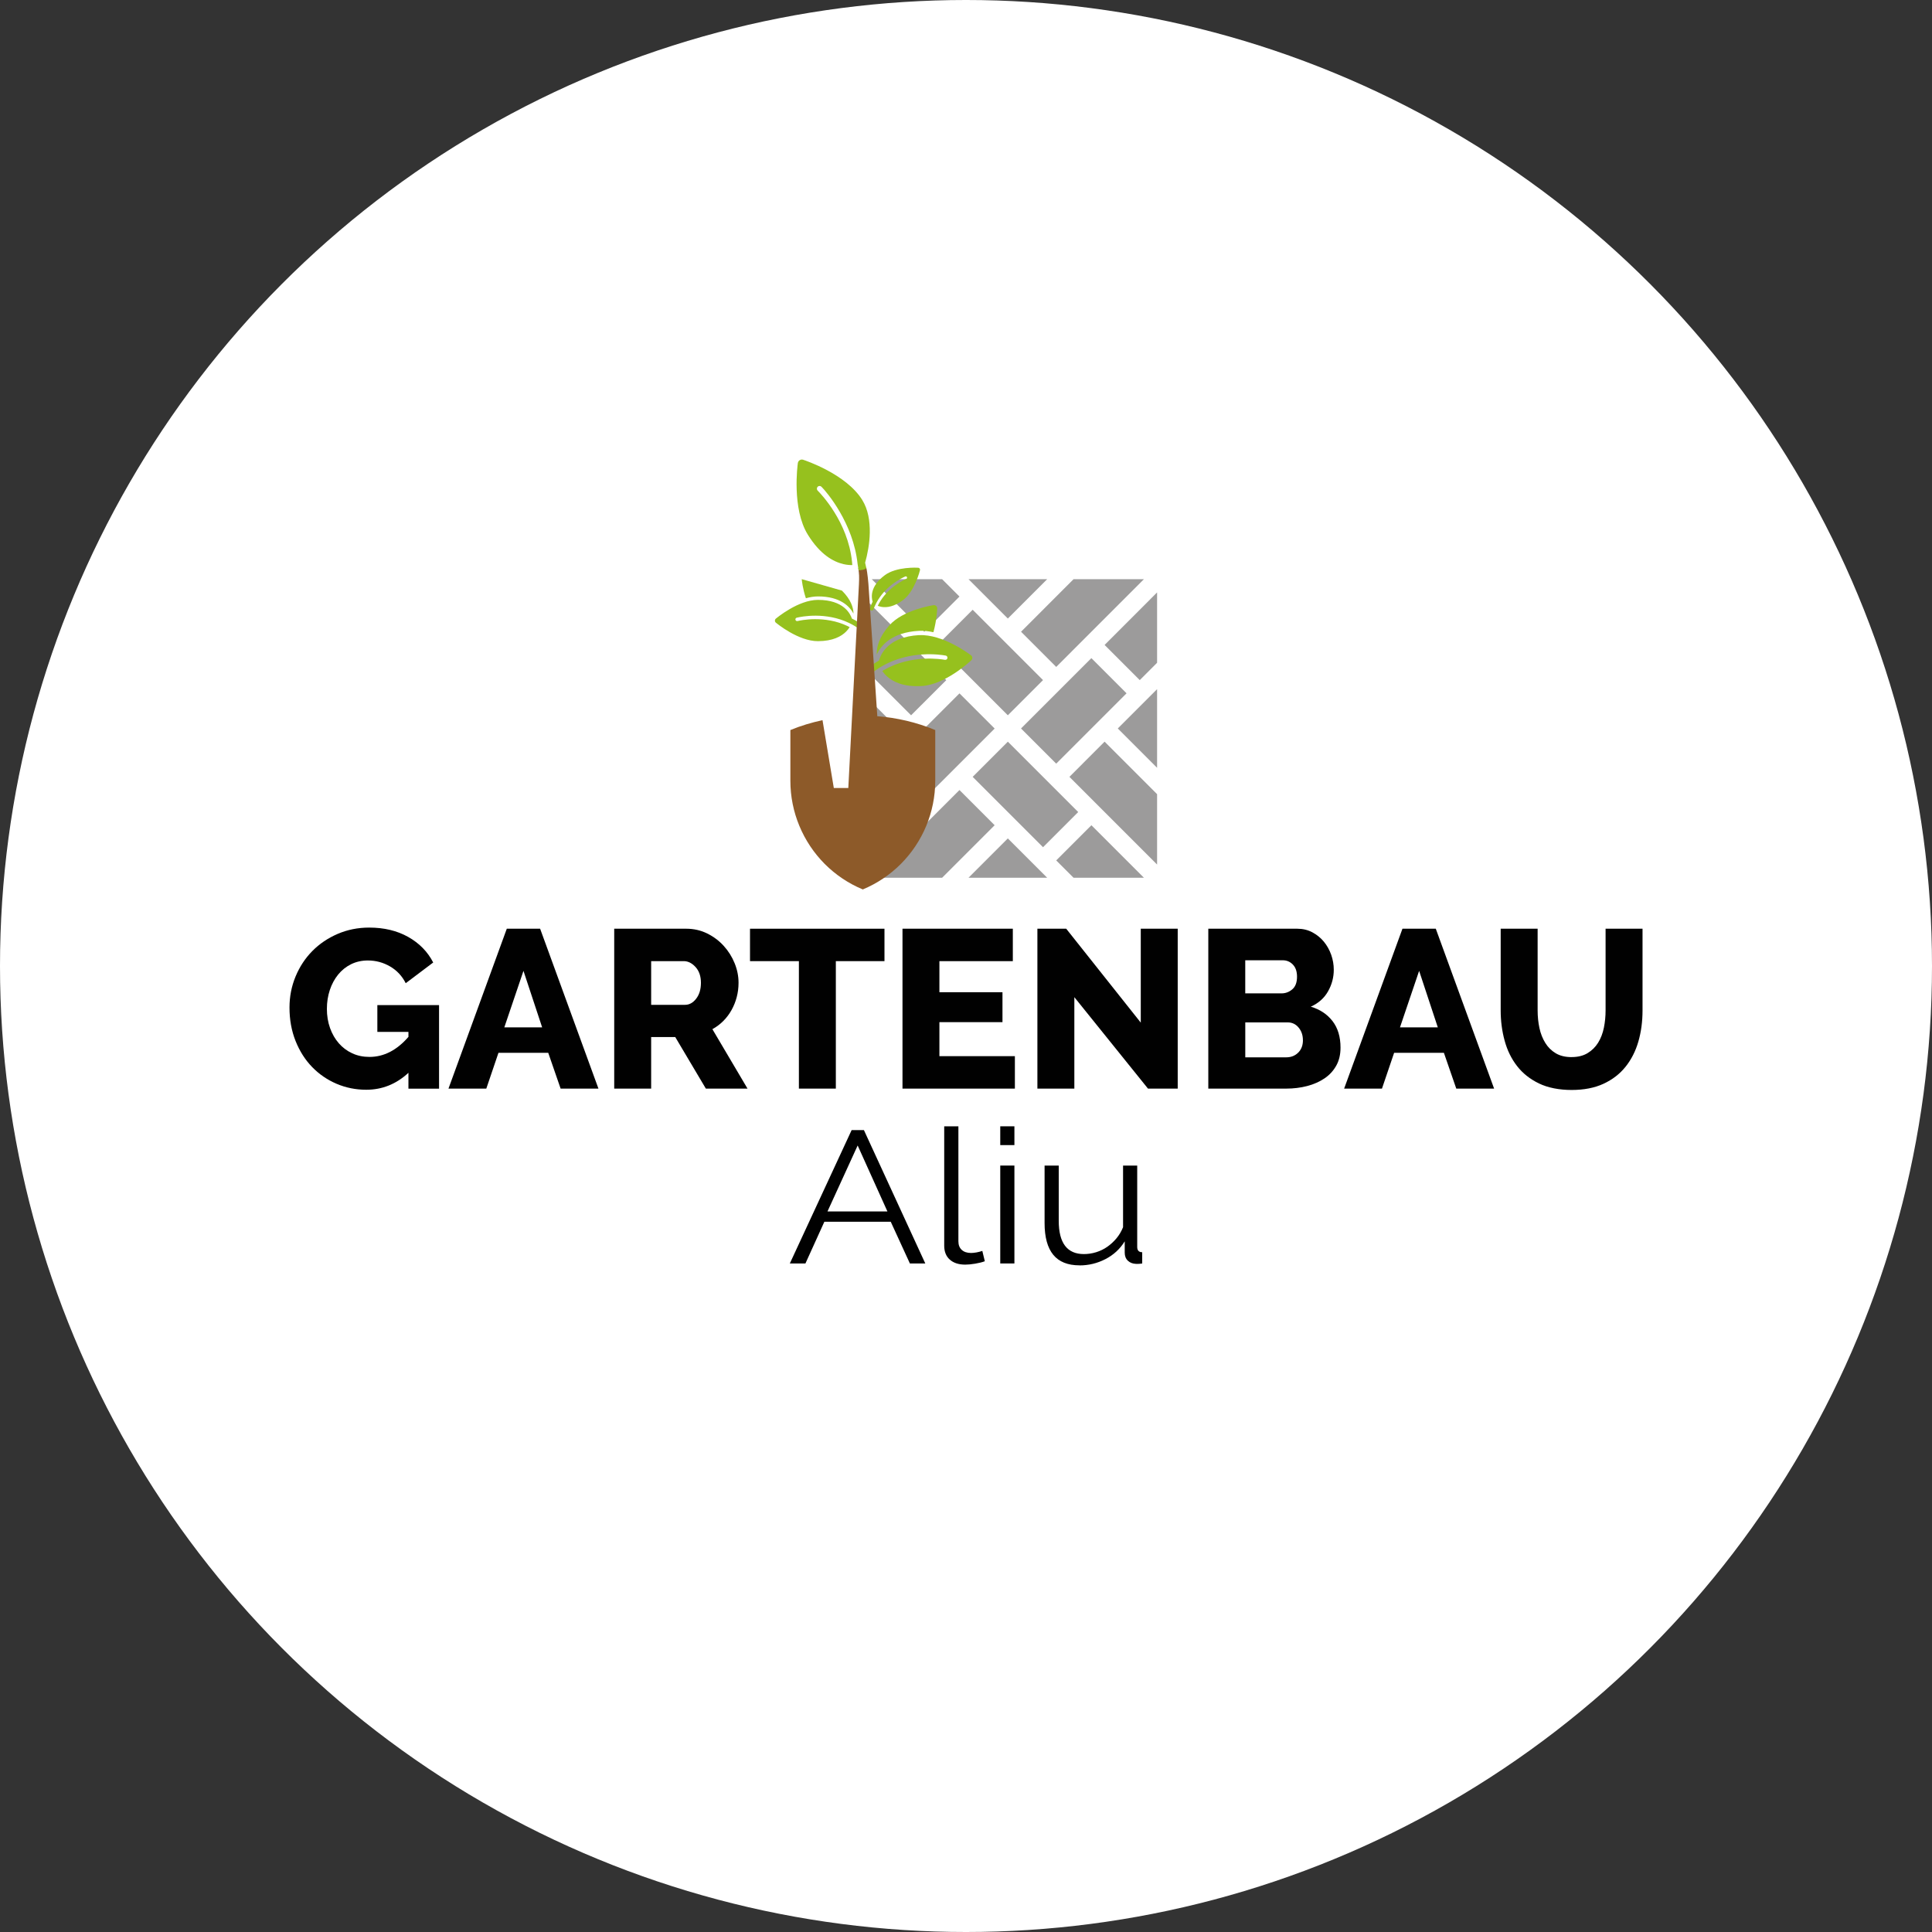 <svg xmlns="http://www.w3.org/2000/svg" id="Ebene_2" data-name="Ebene 2" width="245.53mm" height="245.53mm" viewBox="0 0 696 696"><rect x="0" y="0" width="696" height="696" fill="#333333" stroke="none"/><g id="Ebene_1-2" data-name="Ebene 1"><g><circle cx="348" cy="348" r="348" style="fill: #fff; stroke-width: 0px;"></circle><g><g><g><rect x="347.78" y="220.75" width="17.92" height="35.84" transform="translate(-64.28 322.16) rotate(-45)" style="fill: #9c9b9b; stroke-width: 0px;"></rect><rect x="368.91" y="247.14" width="35.84" height="17.92" transform="translate(-67.79 348.54) rotate(-45)" style="fill: #9c9b9b; stroke-width: 0px;"></rect><polygon points="309.3 248.27 309.3 276.6 323.47 262.43 309.3 248.27" style="fill: #9c9b9b; stroke-width: 0px;"></polygon><polygon points="416.84 276.6 416.84 248.27 402.68 262.43 416.84 276.6" style="fill: #9c9b9b; stroke-width: 0px;"></polygon><polygon points="385.26 279.86 416.84 311.45 416.84 286.1 397.93 267.18 385.26 279.86" style="fill: #9c9b9b; stroke-width: 0px;"></polygon><polygon points="340.9 245.01 309.3 213.42 309.3 238.77 328.22 257.68 340.9 245.01" style="fill: #9c9b9b; stroke-width: 0px;"></polygon><polygon points="315.55 279.86 309.3 286.1 309.3 311.45 328.22 292.53 315.55 279.86" style="fill: #9c9b9b; stroke-width: 0px;"></polygon><polygon points="410.6 245.01 416.84 238.76 416.84 213.42 397.93 232.34 410.6 245.01" style="fill: #9c9b9b; stroke-width: 0px;"></polygon><polygon points="345.65 284.61 314.06 316.2 339.4 316.2 358.32 297.29 345.65 284.61" style="fill: #9c9b9b; stroke-width: 0px;"></polygon><rect x="321.39" y="259.81" width="35.85" height="17.92" transform="translate(-90.67 318.68) rotate(-45)" style="fill: #9c9b9b; stroke-width: 0px;"></rect><polygon points="348.91 316.2 377.24 316.2 363.07 302.04 348.91 316.2" style="fill: #9c9b9b; stroke-width: 0px;"></polygon><polygon points="380.5 309.96 386.74 316.2 412.09 316.2 393.18 297.29 380.5 309.96" style="fill: #9c9b9b; stroke-width: 0px;"></polygon><polygon points="345.65 214.91 339.4 208.66 314.06 208.66 332.98 227.58 345.65 214.91" style="fill: #9c9b9b; stroke-width: 0px;"></polygon><polygon points="377.24 208.66 348.91 208.66 363.07 222.83 377.24 208.66" style="fill: #9c9b9b; stroke-width: 0px;"></polygon><rect x="360.45" y="268.27" width="17.92" height="35.85" transform="translate(-94.17 345.04) rotate(-45)" style="fill: #9c9b9b; stroke-width: 0px;"></rect><polygon points="380.5 240.26 412.09 208.66 386.74 208.66 367.83 227.58 380.5 240.26" style="fill: #9c9b9b; stroke-width: 0px;"></polygon></g><g><path d="m318.76,207.21c-5.61,4.15-4.79,8.32-4.39,9.54-.49.96-.95,2.06-1.01,2.34-.09.38.15.76.52.84.02,0,.03,0,.05,0,.36.06.7-.18.78-.54.05-.16.46-1.2.96-2.14,3.28-6.25,9.27-9.07,10.44-9.57.23-.12.51-.02.62.21.11.23.02.51-.21.63l-.05.02c-.68.29-6.78,3.05-9.98,9.15-.1.19-.19.37-.27.55.41.17.89.32,1.46.41,1.81.28,4.39-.07,7.59-2.44,4.25-3.15,6.08-10.5,6.16-10.81.05-.2,0-.42-.11-.58-.12-.17-.31-.27-.51-.29-.32-.02-7.79-.47-12.04,2.67Z" style="fill: #96c11e; stroke-width: 0px;"></path><path d="m288.82,208.64c.02.22.33,3.42,1.5,6.88,1.42-.4,2.87-.65,4.3-.66,8.2-.03,11.54,3.73,12.85,6.18-.03-2.15-.92-5.05-4.17-8.28m-23.81,10.11c-.21.18-.33.44-.33.72,0,.28.12.54.34.72.33.27,8.11,6.7,15.18,6.67,5.34-.02,8.4-1.71,10.14-3.46.54-.55.95-1.09,1.26-1.6-.23-.12-.47-.25-.73-.37-8.26-3.98-17.04-2.06-18.01-1.82h-.07c-.34.08-.66-.15-.72-.49-.06-.34.16-.66.5-.72,1.66-.4,10.37-2.16,18.84,1.91,1.27.61,2.54,1.39,2.72,1.53.38.32.93.3,1.27-.05.02-.02.03-.03.05-.05.34-.39.29-.98-.1-1.32-.29-.25-1.65-1.07-2.94-1.7-.53-1.64-2.93-6.76-12.27-6.73-7.07.02-14.81,6.5-15.14,6.77Z" style="fill: #96c11e; stroke-width: 0px;"></path><path d="m336.35,218.01c-.44.06-10.96,1.64-15.97,7.29-3.73,4.21-4.62,7.84-4.52,10.49,1.43-3.11,5.23-7.98,15.15-8.53,1.74-.1,3.51.11,5.25.5,1.2-4.35,1.36-8.31,1.37-8.58.01-.34-.14-.66-.39-.88s-.57-.35-.9-.3Zm-5.26,10.79c-11.31.62-13.88,7.11-14.42,9.16-1.52.87-3.11,1.98-3.45,2.31-.45.44-.47,1.18-.04,1.64.02.02.04.04.06.06.44.4,1.11.39,1.55-.03.21-.18,1.69-1.24,3.19-2.08,9.99-5.62,20.65-4.06,22.68-3.69.41.05.71.43.66.86-.05.42-.43.72-.84.67h-.09c-1.19-.23-11.93-1.97-21.68,3.51-.3.17-.58.34-.86.51.41.61.93,1.25,1.63,1.89,2.22,2.03,6.03,3.9,12.49,3.54,8.56-.47,17.57-8.93,17.95-9.29.25-.23.38-.57.36-.91-.02-.34-.18-.65-.45-.86-.41-.32-10.19-7.74-18.75-7.27Z" style="fill: #96c11e; stroke-width: 0px;"></path><path d="m309.2,204.65c.34,2.14.31,3.71.29,4.05l-.06,1.77-3.83,73.41h-5.22s-4.07-24.44-4.07-24.44c-3.96.85-7.85,2.01-11.58,3.56v18.26c0,5.74,1.15,11.22,3.22,16.22,2.15,5.19,5.27,9.85,9.16,13.76,3.9,3.91,8.55,7.03,13.71,9.18,5.16-2.15,9.81-5.28,13.71-9.19,3.9-3.91,7.02-8.57,9.17-13.75,2.06-5.01,3.22-10.47,3.22-16.22v-18.26c-6.84-2.84-13.88-4.44-20.87-4.98l-3.21-47.72s-.32-4.07-.77-5.8l-2.86.15Z" style="fill: #8d5a29; stroke-width: 0px;"></path><path d="m310.64,180.13c-5.82-9.4-20.7-14.31-21.33-14.51-.41-.13-.86-.07-1.22.16-.36.23-.61.61-.67,1.05-.09.66-2.22,16.38,3.6,25.78,4.39,7.1,9.13,9.76,12.87,10.62,1.17.27,2.22.35,3.15.34-.03-.41-.06-.84-.11-1.28-1.5-14.32-11.22-24.4-12.32-25.5l-.08-.08c-.36-.4-.32-1.02.07-1.39.4-.36,1.01-.33,1.37.07,1.88,1.88,11.44,13.11,12.98,27.79l.37,2.29s2.91-.19,2.74-.96l-.4-1.8c1.61-5.7,3.21-15.73-1.02-22.57Z" style="fill: #96c11e; stroke-width: 0px;"></path></g></g><g><path d="m147.12,386.49c-4.38,4.06-9.44,6.09-15.17,6.09-3.79,0-7.36-.72-10.71-2.15-3.35-1.43-6.29-3.45-8.8-6.04-2.52-2.6-4.5-5.72-5.96-9.37s-2.19-7.67-2.19-12.05c0-3.95.73-7.68,2.19-11.2,1.46-3.51,3.47-6.57,6.04-9.17,2.57-2.6,5.61-4.65,9.13-6.17,3.52-1.51,7.3-2.27,11.36-2.27,5.35,0,10.03,1.12,14.04,3.37,4,2.25,7,5.31,9.01,9.21l-9.9,7.46c-1.3-2.6-3.18-4.61-5.64-6.04-2.46-1.43-5.12-2.15-7.99-2.15-2.22,0-4.23.45-6.04,1.34-1.81.89-3.37,2.14-4.67,3.73-1.3,1.6-2.3,3.45-3,5.56-.7,2.11-1.06,4.38-1.06,6.82s.38,4.79,1.14,6.9c.76,2.11,1.81,3.94,3.16,5.48,1.35,1.54,2.96,2.75,4.83,3.61,1.87.87,3.94,1.3,6.21,1.3,5.19,0,9.87-2.41,14.04-7.22v-1.79h-11.2v-9.65h22.23v30.1h-11.03v-5.68Z" style="fill: #010101; stroke-width: 0px;"></path><path d="m182.57,334.57h12.01l21.01,57.6h-13.63l-4.46-12.9h-17.93l-4.38,12.9h-13.63l21.01-57.6Zm12.74,35.54l-6.73-20.36-6.9,20.36h13.63Z" style="fill: #010101; stroke-width: 0px;"></path><path d="m221.27,392.17v-57.6h25.96c2.7,0,5.21.57,7.51,1.7,2.3,1.14,4.29,2.62,5.96,4.46,1.68,1.84,2.99,3.92,3.94,6.25.95,2.33,1.42,4.68,1.42,7.06,0,1.79-.22,3.5-.65,5.15-.43,1.65-1.05,3.2-1.87,4.67-.81,1.46-1.8,2.77-2.96,3.94-1.16,1.16-2.47,2.15-3.94,2.96l12.66,21.42h-15.01l-11.03-18.58h-8.68v18.58h-13.31Zm13.31-30.18h12.17c1.57,0,2.92-.74,4.06-2.23,1.14-1.49,1.7-3.39,1.7-5.72s-.65-4.27-1.95-5.68c-1.3-1.41-2.71-2.11-4.22-2.11h-11.76v15.74Z" style="fill: #010101; stroke-width: 0px;"></path><path d="m318.63,346.25h-17.52v45.92h-13.31v-45.92h-17.61v-11.68h48.44v11.68Z" style="fill: #010101; stroke-width: 0px;"></path><path d="m365.61,380.49v11.68h-40.49v-57.6h39.75v11.68h-26.45v11.2h22.72v10.79h-22.72v12.25h27.18Z" style="fill: #010101; stroke-width: 0px;"></path><path d="m387.03,359.23v32.94h-13.31v-57.6h10.38l26.86,33.83v-33.83h13.31v57.6h-10.71l-26.53-32.94Z" style="fill: #010101; stroke-width: 0px;"></path><path d="m482.92,377.41c0,2.49-.51,4.65-1.54,6.49s-2.43,3.37-4.22,4.58-3.87,2.14-6.25,2.76c-2.38.62-4.9.93-7.55.93h-28.07v-57.6h32.05c2,0,3.81.43,5.44,1.3,1.62.87,3,1.99,4.14,3.37,1.14,1.38,2.01,2.95,2.64,4.71.62,1.76.93,3.56.93,5.4,0,2.76-.69,5.35-2.07,7.79s-3.45,4.27-6.21,5.52c3.3.97,5.91,2.71,7.83,5.19,1.92,2.49,2.88,5.68,2.88,9.57Zm-34.32-31.48v11.93h13.06c1.46,0,2.76-.49,3.89-1.46,1.14-.97,1.7-2.49,1.7-4.54,0-1.89-.5-3.35-1.5-4.38-1-1.03-2.2-1.54-3.61-1.54h-13.55Zm20.77,28.8c0-1.79-.51-3.3-1.54-4.54-1.03-1.24-2.33-1.87-3.89-1.87h-15.33v12.58h14.77c1.73,0,3.16-.57,4.3-1.7,1.14-1.14,1.7-2.62,1.7-4.46Z" style="fill: #010101; stroke-width: 0px;"></path><path d="m505.23,334.57h12.01l21.01,57.6h-13.63l-4.46-12.9h-17.93l-4.38,12.9h-13.63l21.01-57.6Zm12.74,35.54l-6.73-20.36-6.9,20.36h13.63Z" style="fill: #010101; stroke-width: 0px;"></path><path d="m566.16,380.81c2.27,0,4.19-.47,5.76-1.42,1.57-.95,2.84-2.2,3.81-3.77.97-1.57,1.66-3.37,2.07-5.4.41-2.03.61-4.1.61-6.21v-29.45h13.31v29.45c0,4-.5,7.74-1.5,11.2-1,3.46-2.54,6.49-4.62,9.09-2.08,2.6-4.73,4.64-7.95,6.13-3.22,1.49-7.05,2.23-11.48,2.23s-8.52-.78-11.76-2.35c-3.25-1.57-5.88-3.66-7.91-6.29-2.03-2.62-3.52-5.66-4.46-9.13-.95-3.46-1.42-7.08-1.42-10.87v-29.45h13.31v29.45c0,2.22.22,4.33.65,6.33.43,2,1.14,3.79,2.11,5.36.97,1.57,2.23,2.81,3.77,3.73,1.54.92,3.45,1.38,5.72,1.38Z" style="fill: #010101; stroke-width: 0px;"></path></g><g><path d="m306.79,407.11h4.43l22.12,48.06h-5.55l-6.9-15.03h-23.92l-6.82,15.03h-5.62l22.27-48.06Zm12.9,29.31l-10.72-23.76-10.87,23.76h21.6Z" style="fill: #010101; stroke-width: 0px;"></path><path d="m340.16,405.76h5.1v41.42c0,1.31.4,2.34,1.2,3.08.8.74,1.92,1.12,3.37,1.12.55,0,1.2-.07,1.95-.2.75-.14,1.45-.32,2.1-.54l.9,3.72c-.95.36-2.11.65-3.49.88-1.38.23-2.56.34-3.56.34-2.35,0-4.2-.6-5.55-1.79-1.35-1.19-2.03-2.88-2.03-5.04v-42.98Z" style="fill: #010101; stroke-width: 0px;"></path><path d="m360.34,412.52v-6.77h5.1v6.77h-5.1Zm0,42.64v-35.27h5.1v35.27h-5.1Z" style="fill: #010101; stroke-width: 0px;"></path><path d="m388.91,455.84c-4.25,0-7.41-1.27-9.49-3.82-2.08-2.55-3.11-6.35-3.11-11.41v-20.71h5.1v19.9c0,7.99,3.02,11.98,9.07,11.98,1.5,0,2.97-.23,4.43-.68,1.45-.45,2.79-1.11,4.01-1.96,1.22-.86,2.32-1.87,3.3-3.05s1.76-2.5,2.36-3.99v-22.2h5.1v29.31c0,1.26.6,1.9,1.8,1.9v4.06c-.6.09-1.09.14-1.46.14h-.79c-1.2-.05-2.17-.43-2.93-1.15-.75-.72-1.12-1.69-1.12-2.91v-4.06c-1.7,2.75-4.01,4.89-6.94,6.4-2.93,1.51-6.04,2.27-9.34,2.27Z" style="fill: #010101; stroke-width: 0px;"></path></g></g></g></g></svg>